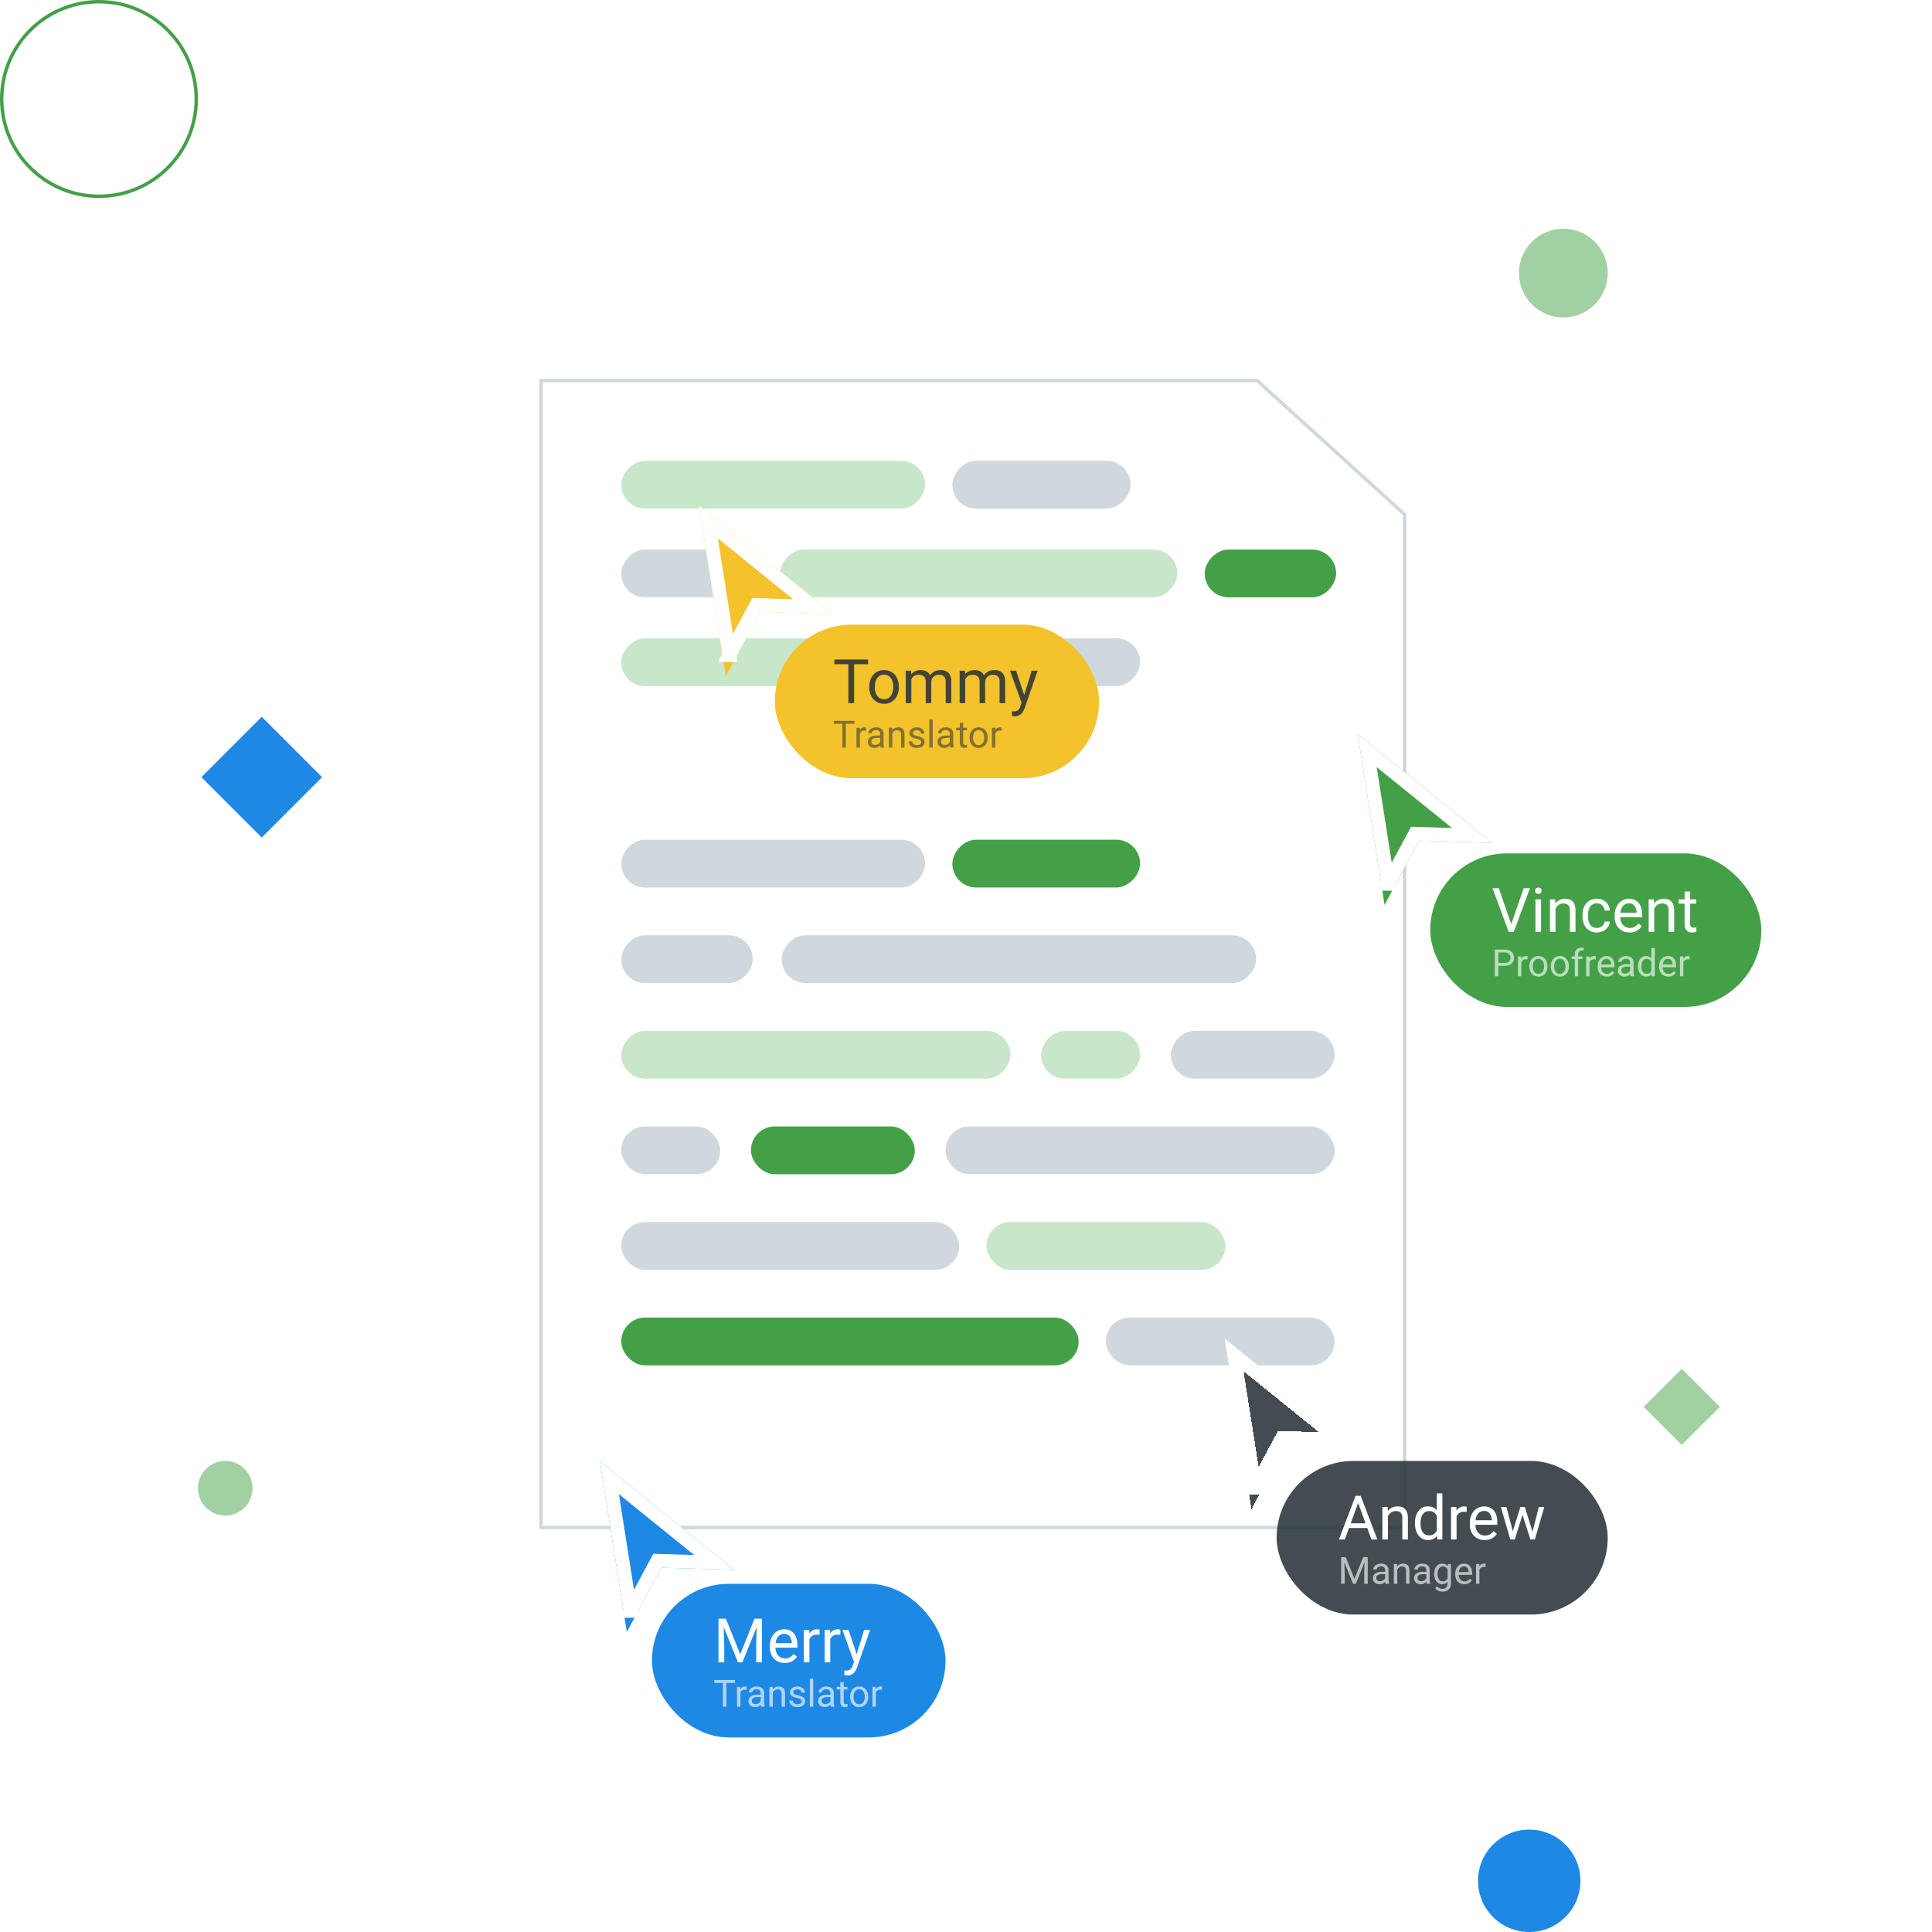 <svg xmlns="http://www.w3.org/2000/svg" width="566" height="566" fill="none"><path fill="#fff" stroke="#CFD8DC" d="M158.5 111.5H368.307l43.193 39.221V447.5h-253v-336Z"/><rect width="52.21" height="14" fill="#CFD8DC" rx="7" transform="matrix(-1 0 0 1 331.223 135)"/><rect width="89.013" height="14" fill="#C8E6C9" rx="7" transform="matrix(-1 0 0 1 271.013 135)"/><rect width="89.013" height="14" fill="#CFD8DC" rx="7" transform="matrix(-1 0 0 1 271.013 246)"/><rect width="55" height="14" fill="#43A047" rx="7" transform="matrix(-1 0 0 1 334 246)"/><rect width="139" height="14" fill="#CFD8DC" rx="7" transform="matrix(-1 0 0 1 368 274)"/><rect width="38.515" height="14" fill="#CFD8DC" rx="7" transform="matrix(-1 0 0 1 220.516 274)"/><rect width="99" height="14" x="182" y="358" fill="#CFD8DC" rx="7"/><rect width="70" height="14" x="289" y="358" fill="#C8E6C9" rx="7"/><rect width="116.402" height="14" fill="#C8E6C9" rx="7" transform="matrix(-1 0 0 1 344.917 161)"/><rect width="38.515" height="14" fill="#CFD8DC" rx="7" transform="matrix(-1 0 0 1 220.516 161)"/><rect width="38.515" height="14" fill="#43A047" rx="7" transform="matrix(-1 0 0 1 391.433 161)"/><rect width="114" height="14" fill="#C8E6C9" rx="7" transform="matrix(-1 0 0 1 296 187)"/><rect width="29" height="14" fill="#CFD8DC" rx="7" transform="matrix(-1 0 0 1 334 187)"/><rect width="134" height="14" x="182" y="386" fill="#43A047" rx="7"/><rect width="67" height="14" x="324" y="386" fill="#CFD8DC" rx="7"/><rect width="114" height="14" fill="#C8E6C9" rx="7" transform="matrix(-1 0 0 1 296 302)"/><rect width="29" height="14" fill="#C8E6C9" rx="7" transform="matrix(-1 0 0 1 334 302)"/><rect width="48" height="14" fill="#CFD8DC" rx="7" transform="matrix(-1 0 0 1 391 302)"/><rect width="114" height="14" x="277" y="330" fill="#CFD8DC" rx="7"/><rect width="29" height="14" x="182" y="330" fill="#CFD8DC" rx="7"/><rect width="48" height="14" x="220" y="330" fill="#43A047" rx="7"/><g filter="url(#a)"><path fill="#43A047" d="m399.75 210.093 39.375 31.827-21.375-.65-10.125 18.836-7.875-50.013Z"/><path stroke="#fff" stroke-width="4" d="m408.676 253.926-6.142-39.011 30.713 24.825-15.436-.469-1.237-.037-.586 1.089-7.312 13.603Z"/></g><rect width="97" height="45" x="419" y="250" fill="#43A047" rx="22.5"/><path fill="#fff" d="m442.616 271.058 3.771-10.855h1.837L443.486 273h-1.309l.439-1.942Zm-3.524-10.855 3.735 10.855.466 1.942h-1.31l-4.728-12.797h1.837Zm12.375 3.287V273h-1.635v-9.51h1.635Zm-1.758-2.522a.98.98 0 0 1 .237-.668c.164-.182.405-.273.721-.273.311 0 .548.091.712.273a.94.94 0 0 1 .255.668.917.917 0 0 1-.255.65c-.164.176-.401.264-.712.264-.316 0-.557-.088-.721-.264a.956.956 0 0 1-.237-.65Zm5.994 4.553V273h-1.626v-9.51h1.538l.088 2.031Zm-.387 2.364-.676-.027c.006-.65.102-1.251.29-1.801.187-.557.451-1.04.791-1.451a3.529 3.529 0 0 1 2.786-1.292c.469 0 .89.065 1.265.194.375.123.695.322.958.597.27.276.475.633.616 1.073.14.433.211.964.211 1.591V273h-1.635v-6.249c0-.498-.073-.897-.22-1.195a1.35 1.35 0 0 0-.641-.66c-.282-.14-.627-.21-1.038-.21-.404 0-.773.085-1.107.254-.328.17-.612.405-.853.704a3.534 3.534 0 0 0-.553 1.028 3.756 3.756 0 0 0-.194 1.213Zm12.516 3.955c.387 0 .744-.079 1.072-.237.328-.159.598-.375.809-.651.211-.281.331-.6.36-.958h1.547a2.899 2.899 0 0 1-.571 1.573c-.346.481-.8.871-1.362 1.169a3.957 3.957 0 0 1-1.855.44c-.715 0-1.339-.126-1.872-.378a3.713 3.713 0 0 1-1.318-1.037 4.644 4.644 0 0 1-.783-1.512 6.377 6.377 0 0 1-.255-1.819v-.369c0-.639.085-1.243.255-1.811a4.63 4.63 0 0 1 .783-1.521 3.713 3.713 0 0 1 1.318-1.037c.533-.252 1.157-.378 1.872-.378.744 0 1.395.153 1.951.457.557.299.993.709 1.31 1.231.322.516.498 1.102.527 1.758h-1.547a2.334 2.334 0 0 0-.334-1.064 2.085 2.085 0 0 0-.773-.756c-.322-.193-.7-.29-1.134-.29-.498 0-.917.1-1.257.299-.334.194-.6.457-.8.791a3.681 3.681 0 0 0-.421 1.099 5.974 5.974 0 0 0-.124 1.222v.369c0 .416.041.826.124 1.23.082.404.219.771.413 1.099.199.328.465.592.799.791.34.193.762.29 1.266.29Zm9.563 1.336a4.688 4.688 0 0 1-1.802-.334 4.1 4.1 0 0 1-1.38-.958 4.261 4.261 0 0 1-.879-1.459 5.356 5.356 0 0 1-.308-1.846v-.369c0-.773.115-1.462.343-2.065.229-.61.539-1.125.932-1.547a3.973 3.973 0 0 1 1.336-.958 3.832 3.832 0 0 1 1.547-.326c.679 0 1.265.118 1.757.352.498.234.906.563 1.222.984.316.416.551.909.703 1.477.153.562.229 1.178.229 1.846v.729h-7.102v-1.327h5.476v-.123a4.09 4.09 0 0 0-.264-1.231 2.213 2.213 0 0 0-.703-.984c-.322-.258-.762-.387-1.318-.387a2.205 2.205 0 0 0-1.82.923 3.47 3.47 0 0 0-.518 1.116c-.123.44-.185.947-.185 1.521v.369c0 .451.062.876.185 1.275.129.392.313.738.553 1.037.247.298.542.533.888.703.352.17.75.255 1.195.255.575 0 1.061-.118 1.459-.352a3.61 3.61 0 0 0 1.046-.94l.985.782c-.205.31-.466.606-.783.888a3.742 3.742 0 0 1-1.168.685c-.458.176-1 .264-1.626.264Zm7.224-7.655V273h-1.626v-9.51h1.538l.088 2.031Zm-.387 2.364-.676-.027c.006-.65.102-1.251.29-1.801.187-.557.451-1.04.791-1.451a3.529 3.529 0 0 1 2.786-1.292c.469 0 .89.065 1.265.194.375.123.695.322.958.597.27.276.475.633.616 1.073.14.433.211.964.211 1.591V273h-1.635v-6.249c0-.498-.073-.897-.22-1.195a1.35 1.35 0 0 0-.641-.66c-.282-.14-.627-.21-1.038-.21-.404 0-.773.085-1.107.254-.328.17-.612.405-.853.704a3.534 3.534 0 0 0-.553 1.028 3.756 3.756 0 0 0-.194 1.213Zm12.692-4.395v1.248h-5.142v-1.248h5.142Zm-3.402-2.311h1.626v9.466c0 .322.05.565.15.729a.711.711 0 0 0 .387.325c.158.053.328.079.509.079a2.6 2.6 0 0 0 .422-.035c.153-.029.267-.053.343-.07l.009 1.327a3.79 3.79 0 0 1-.51.114 3.872 3.872 0 0 1-.747.062c-.399 0-.765-.079-1.099-.238-.334-.158-.6-.421-.8-.791-.193-.375-.29-.878-.29-1.511v-9.457Z"/><path fill="#fff" d="M440.792 282.933h-2.089v-.843h2.089c.405 0 .732-.065.983-.194.251-.128.433-.307.548-.537.118-.229.177-.49.177-.784 0-.268-.059-.521-.177-.757a1.31 1.31 0 0 0-.548-.569c-.251-.147-.578-.221-.983-.221h-1.848V286h-1.036v-7.82h2.884c.591 0 1.09.102 1.499.306.408.204.717.487.929.848.211.359.317.769.317 1.23 0 .502-.106.93-.317 1.284a2.026 2.026 0 0 1-.929.811c-.409.183-.908.274-1.499.274Zm4.898-1.831V286h-.993v-5.812h.967l.026.914Zm1.816-.946-.006.924a1.36 1.36 0 0 0-.236-.032 2.547 2.547 0 0 0-.247-.011c-.229 0-.431.036-.607.108a1.254 1.254 0 0 0-.446.3 1.469 1.469 0 0 0-.29.462 2.25 2.25 0 0 0-.134.58l-.279.161c0-.35.034-.68.102-.988.071-.308.181-.58.327-.816.147-.24.333-.426.559-.559a1.569 1.569 0 0 1 1.063-.177c.094.014.158.03.194.048Zm.548 3.003v-.124c0-.419.061-.807.182-1.165.122-.362.298-.675.527-.94.229-.269.506-.477.832-.623a2.576 2.576 0 0 1 1.096-.226c.408 0 .775.075 1.101.226.329.146.609.354.838.623.233.265.41.578.532.94.121.358.182.746.182 1.165v.124c0 .419-.061.807-.182 1.165a2.785 2.785 0 0 1-.532.94 2.43 2.43 0 0 1-.833.623c-.322.147-.687.22-1.095.22-.409 0-.776-.073-1.101-.22a2.477 2.477 0 0 1-.838-.623 2.843 2.843 0 0 1-.527-.94 3.615 3.615 0 0 1-.182-1.165Zm.993-.124v.124c0 .29.034.564.102.821.068.255.17.48.307.677.139.197.313.353.521.468.207.111.449.166.725.166.272 0 .51-.055.714-.166.208-.115.38-.271.516-.468s.238-.422.306-.677c.071-.257.107-.531.107-.821v-.124c0-.286-.036-.557-.107-.811a2.08 2.08 0 0 0-.312-.682 1.484 1.484 0 0 0-.515-.473 1.453 1.453 0 0 0-.72-.172c-.272 0-.512.058-.72.172a1.539 1.539 0 0 0-.515.473 2.135 2.135 0 0 0-.307.682 3.128 3.128 0 0 0-.102.811Zm5.28.124v-.124c0-.419.061-.807.183-1.165.122-.362.297-.675.526-.94.229-.269.507-.477.833-.623a2.571 2.571 0 0 1 1.095-.226c.409 0 .776.075 1.101.226.33.146.609.354.838.623.233.265.41.578.532.94.122.358.183.746.183 1.165v.124c0 .419-.061.807-.183 1.165a2.785 2.785 0 0 1-.532.94 2.426 2.426 0 0 1-.832.623c-.322.147-.688.22-1.096.22a2.65 2.65 0 0 1-1.101-.22 2.487 2.487 0 0 1-.838-.623 2.841 2.841 0 0 1-.526-.94 3.588 3.588 0 0 1-.183-1.165Zm.994-.124v.124c0 .29.034.564.102.821.068.255.17.48.306.677.14.197.313.353.521.468.208.111.449.166.725.166.272 0 .51-.055.714-.166.208-.115.38-.271.516-.468s.238-.422.306-.677c.072-.257.108-.531.108-.821v-.124c0-.286-.036-.557-.108-.811a2.098 2.098 0 0 0-.311-.682 1.479 1.479 0 0 0-.516-.473 1.453 1.453 0 0 0-.72-.172c-.272 0-.512.058-.719.172a1.551 1.551 0 0 0-.516.473 2.155 2.155 0 0 0-.306.682 3.128 3.128 0 0 0-.102.811Zm7.025 2.965h-.993v-6.424c0-.419.075-.771.225-1.058.154-.29.374-.508.661-.655.286-.151.626-.226 1.02-.226.115 0 .229.007.344.022.118.014.233.035.344.064l-.054.811a1.613 1.613 0 0 0-.258-.037 3.252 3.252 0 0 0-.279-.011c-.211 0-.394.043-.548.129a.812.812 0 0 0-.344.365c-.078.161-.118.36-.118.596V286Zm1.236-5.812v.763h-3.148v-.763h3.148Zm2.1.914V286h-.994v-5.812h.967l.027.914Zm1.815-.946-.005.924a1.37 1.37 0 0 0-.237-.032 2.547 2.547 0 0 0-.247-.011c-.229 0-.431.036-.607.108a1.24 1.24 0 0 0-.445.3 1.434 1.434 0 0 0-.29.462 2.209 2.209 0 0 0-.135.58l-.279.161c0-.35.034-.68.102-.988.072-.308.181-.58.328-.816.146-.24.333-.426.558-.559a1.573 1.573 0 0 1 1.064-.177.72.72 0 0 1 .193.048Zm3.223 5.951c-.405 0-.772-.068-1.101-.204a2.49 2.49 0 0 1-.844-.585 2.629 2.629 0 0 1-.537-.892 3.272 3.272 0 0 1-.188-1.128v-.225c0-.473.07-.894.21-1.262a2.81 2.81 0 0 1 .569-.946c.24-.258.512-.453.817-.585.304-.133.619-.199.945-.199.415 0 .773.072 1.074.215.304.143.553.344.747.601.193.255.336.555.429.903.093.344.14.72.14 1.128v.446h-4.34v-.812h3.346v-.075a2.474 2.474 0 0 0-.161-.752 1.346 1.346 0 0 0-.43-.601c-.196-.158-.465-.237-.805-.237a1.36 1.36 0 0 0-1.112.564 2.115 2.115 0 0 0-.317.683 3.46 3.46 0 0 0-.113.929v.225c0 .276.038.536.113.779.079.24.192.451.338.634.151.183.332.326.543.43.215.103.458.155.73.155.351 0 .649-.071.892-.214.244-.144.457-.335.639-.575l.602.478a2.81 2.81 0 0 1-.478.542 2.28 2.28 0 0 1-.715.419 2.75 2.75 0 0 1-.993.161Zm6.848-1.101v-2.991c0-.23-.047-.428-.14-.597a.912.912 0 0 0-.408-.397 1.482 1.482 0 0 0-.677-.14c-.25 0-.471.043-.66.129a1.15 1.15 0 0 0-.441.339.74.74 0 0 0-.156.451h-.993c0-.208.053-.414.161-.618.107-.204.261-.388.462-.553.204-.168.447-.301.73-.398.287-.1.605-.15.956-.15.423 0 .795.072 1.118.215.325.143.58.36.762.65.186.286.28.646.28 1.079v2.707c0 .194.016.4.048.618.036.219.088.407.156.564V286h-1.037a1.84 1.84 0 0 1-.118-.457 3.626 3.626 0 0 1-.043-.537Zm.172-2.529.01.698h-1.004c-.283 0-.535.023-.757.07a1.753 1.753 0 0 0-.559.198.956.956 0 0 0-.344.339.902.902 0 0 0-.118.467c0 .183.041.349.124.5.082.15.206.27.37.359.169.086.375.129.618.129.304 0 .573-.064.806-.193.232-.129.417-.287.553-.473.14-.186.215-.367.226-.542l.424.478c-.025.15-.093.317-.204.499a2.405 2.405 0 0 1-1.101.94 2.128 2.128 0 0 1-.849.161c-.394 0-.739-.077-1.037-.231a1.775 1.775 0 0 1-.687-.617 1.638 1.638 0 0 1-.242-.876c0-.311.061-.585.183-.821.122-.24.297-.439.526-.597.229-.161.505-.283.827-.365a4.392 4.392 0 0 1 1.08-.123h1.155Zm6.048 2.395v-7.122h.999V286h-.913l-.086-1.128Zm-3.911-1.713v-.113c0-.444.054-.847.162-1.209.111-.365.266-.678.467-.94.204-.261.446-.461.725-.601.283-.143.598-.215.945-.215.366 0 .684.065.956.193.276.126.509.31.699.554.193.24.345.53.456.87.111.34.188.725.231 1.155v.494a5.013 5.013 0 0 1-.231 1.149 2.72 2.72 0 0 1-.456.87c-.19.24-.423.425-.699.553a2.303 2.303 0 0 1-.966.188c-.341 0-.652-.073-.935-.22a2.207 2.207 0 0 1-.725-.617 3.003 3.003 0 0 1-.467-.935 4.097 4.097 0 0 1-.162-1.176Zm.999-.113v.113c0 .29.029.562.086.816.061.254.154.478.28.671.125.194.284.346.478.457.193.107.424.161.693.161.329 0 .599-.07.811-.209.214-.14.386-.324.515-.554a3.21 3.21 0 0 0 .301-.746v-1.295a2.92 2.92 0 0 0-.188-.569 1.776 1.776 0 0 0-.311-.494 1.356 1.356 0 0 0-.468-.349 1.51 1.51 0 0 0-.65-.129 1.37 1.37 0 0 0-.703.172 1.362 1.362 0 0 0-.478.462 2.124 2.124 0 0 0-.28.676 3.736 3.736 0 0 0-.086.817Zm7.869 3.061c-.405 0-.772-.068-1.101-.204a2.475 2.475 0 0 1-.843-.585 2.598 2.598 0 0 1-.537-.892 3.248 3.248 0 0 1-.188-1.128v-.225c0-.473.07-.894.209-1.262.14-.373.33-.688.569-.946.24-.258.513-.453.817-.585.304-.133.619-.199.945-.199.416 0 .774.072 1.074.215.305.143.554.344.747.601.193.255.337.555.43.903.093.344.139.72.139 1.128v.446h-4.339v-.812h3.346v-.075a2.504 2.504 0 0 0-.161-.752 1.354 1.354 0 0 0-.43-.601c-.197-.158-.466-.237-.806-.237-.225 0-.433.049-.623.145-.19.094-.353.233-.489.419a2.114 2.114 0 0 0-.316.683 3.42 3.42 0 0 0-.113.929v.225c0 .276.037.536.113.779.078.24.191.451.338.634.15.183.331.326.542.43.215.103.459.155.731.155.351 0 .648-.071.891-.214a2.22 2.22 0 0 0 .64-.575l.601.478c-.125.19-.285.37-.478.542a2.264 2.264 0 0 1-.714.419c-.28.108-.611.161-.994.161Zm4.415-5.005V286h-.993v-5.812h.966l.027.914Zm1.816-.946-.006.924a1.36 1.36 0 0 0-.236-.032 2.562 2.562 0 0 0-.247-.011c-.229 0-.432.036-.607.108a1.245 1.245 0 0 0-.446.3 1.451 1.451 0 0 0-.29.462 2.209 2.209 0 0 0-.134.58l-.28.161c0-.35.034-.68.103-.988.071-.308.18-.58.327-.816.147-.24.333-.426.559-.559a1.569 1.569 0 0 1 1.063-.177.73.73 0 0 1 .194.048Z" opacity=".64"/><g filter="url(#b)"><path fill="#1E88E5" d="m177.75 423.093 39.375 31.827-21.375-.65-10.125 18.836-7.875-50.013Z"/><path stroke="#fff" stroke-width="4" d="m186.676 466.926-6.142-39.011 30.713 24.825-15.436-.469-1.237-.037-.586 1.089-7.312 13.603Z"/></g><rect width="86" height="45" x="191" y="464" fill="#1E88E5" rx="22.5"/><path fill="#fff" d="M211.021 474.203h1.644l4.192 10.433 4.184-10.433h1.652L217.49 487h-1.283l-5.186-12.797Zm-.536 0h1.451l.237 7.805V487h-1.688v-12.797Zm11.286 0h1.45V487h-1.688v-4.992l.238-7.805Zm8.129 12.973a4.686 4.686 0 0 1-1.801-.334 4.08 4.08 0 0 1-1.38-.958 4.261 4.261 0 0 1-.879-1.459 5.356 5.356 0 0 1-.308-1.846v-.369c0-.773.114-1.462.343-2.065.229-.61.539-1.125.932-1.547a3.973 3.973 0 0 1 1.336-.958 3.831 3.831 0 0 1 1.546-.326c.68 0 1.266.118 1.758.352.498.234.906.563 1.222.984.316.416.551.909.703 1.477a7.06 7.06 0 0 1 .229 1.846v.729h-7.102v-1.327h5.476v-.123a4.09 4.09 0 0 0-.264-1.231 2.22 2.22 0 0 0-.703-.984c-.322-.258-.762-.387-1.319-.387a2.2 2.2 0 0 0-1.019.238 2.172 2.172 0 0 0-.8.685 3.45 3.45 0 0 0-.518 1.116c-.123.44-.185.947-.185 1.521v.369c0 .451.062.876.185 1.275.128.392.313.738.553 1.037.246.298.542.533.888.703.352.17.75.255 1.195.255.574 0 1.061-.118 1.459-.352a3.61 3.61 0 0 0 1.046-.94l.985.782c-.206.31-.466.606-.783.888a3.735 3.735 0 0 1-1.169.685c-.457.176-.999.264-1.626.264Zm7.225-8.192V487h-1.626v-9.51h1.582l.044 1.494Zm2.971-1.546-.009 1.511a2.406 2.406 0 0 0-.387-.053 4.358 4.358 0 0 0-.404-.017c-.375 0-.706.059-.993.176a2.055 2.055 0 0 0-.73.492 2.368 2.368 0 0 0-.474.756 3.594 3.594 0 0 0-.22.949l-.457.264c0-.575.056-1.114.167-1.618.117-.503.296-.949.536-1.336a2.63 2.63 0 0 1 .914-.914c.375-.222.82-.334 1.336-.334.117 0 .252.015.404.044.153.024.258.05.317.08Zm3.129 1.546V487h-1.626v-9.51h1.582l.044 1.494Zm2.97-1.546-.008 1.511a2.406 2.406 0 0 0-.387-.053 4.358 4.358 0 0 0-.404-.017 2.62 2.62 0 0 0-.994.176c-.287.117-.53.281-.729.492a2.37 2.37 0 0 0-.475.756 3.634 3.634 0 0 0-.219.949l-.458.264c0-.575.056-1.114.167-1.618.118-.503.296-.949.537-1.336a2.63 2.63 0 0 1 .914-.914c.375-.222.82-.334 1.336-.334.117 0 .252.015.404.044.152.024.258.05.316.08Zm4.333 8.578 2.646-8.526h1.74l-3.814 10.978a6.045 6.045 0 0 1-.352.756 3.626 3.626 0 0 1-.545.782 2.613 2.613 0 0 1-.808.598c-.311.158-.683.237-1.117.237-.129 0-.293-.018-.492-.053a4.53 4.53 0 0 1-.422-.088l-.009-1.318c.047.006.121.012.22.017.106.012.179.018.22.018.369 0 .683-.05.94-.149.258-.094.475-.255.651-.484.181-.222.337-.53.466-.923l.676-1.845Zm-1.942-8.526 2.47 7.383.422 1.714-1.169.598-3.498-9.695h1.775Z"/><path fill="#fff" d="M212.797 492.18V500h-1.02v-7.82h1.02Zm2.514 0v.848h-6.042v-.848h6.042Zm1.595 2.922V500h-.993v-5.812h.966l.027.914Zm1.816-.946-.006.924a1.36 1.36 0 0 0-.236-.032 2.562 2.562 0 0 0-.247-.011c-.229 0-.432.036-.607.108a1.254 1.254 0 0 0-.446.3 1.451 1.451 0 0 0-.29.462 2.209 2.209 0 0 0-.134.58l-.279.161c0-.35.034-.68.102-.988.071-.308.18-.58.327-.816.147-.24.333-.426.559-.559a1.569 1.569 0 0 1 1.063-.177.73.73 0 0 1 .194.048Zm4.13 4.85v-2.991c0-.23-.046-.428-.14-.597a.912.912 0 0 0-.408-.397 1.479 1.479 0 0 0-.677-.14c-.25 0-.47.043-.66.129a1.157 1.157 0 0 0-.441.339.744.744 0 0 0-.155.451h-.994c0-.208.054-.414.161-.618.108-.204.261-.388.462-.553.204-.168.448-.301.73-.398.287-.1.606-.15.957-.15.422 0 .794.072 1.117.215.326.143.58.36.762.65.187.286.28.646.28 1.079v2.707c0 .194.016.4.048.618.036.219.088.407.156.564V500h-1.037a1.886 1.886 0 0 1-.118-.457 3.626 3.626 0 0 1-.043-.537Zm.172-2.529.011.698h-1.005c-.283 0-.535.023-.757.07a1.753 1.753 0 0 0-.559.198.893.893 0 0 0-.462.806c0 .183.042.349.124.5.082.15.206.27.371.359.168.086.374.129.617.129.305 0 .573-.064.806-.193.233-.129.417-.287.553-.473.14-.186.215-.367.226-.542l.424.478c-.025.15-.093.317-.204.499a2.405 2.405 0 0 1-1.101.94 2.128 2.128 0 0 1-.849.161c-.394 0-.739-.077-1.036-.231a1.77 1.77 0 0 1-.688-.617 1.638 1.638 0 0 1-.242-.876c0-.311.061-.585.183-.821.122-.24.297-.439.526-.597.23-.161.505-.283.828-.365a4.378 4.378 0 0 1 1.079-.123h1.155Zm3.378-1.048V500h-.993v-5.812h.94l.053 1.241Zm-.236 1.445-.414-.016a3.49 3.49 0 0 1 .178-1.101c.114-.34.275-.636.483-.886a2.155 2.155 0 0 1 1.703-.79c.286 0 .544.039.773.118.229.075.424.197.586.365.164.169.29.387.376.656.086.265.128.589.128.972V500h-.999v-3.819c0-.304-.044-.548-.134-.73a.818.818 0 0 0-.392-.403 1.407 1.407 0 0 0-.634-.129c-.247 0-.472.052-.676.156a1.613 1.613 0 0 0-.521.429 2.16 2.16 0 0 0-.339.629c-.079.233-.118.48-.118.741Zm8.707 1.584a.842.842 0 0 0-.097-.397c-.061-.125-.188-.238-.381-.338-.19-.104-.477-.194-.86-.269a6.644 6.644 0 0 1-.875-.242 2.64 2.64 0 0 1-.661-.338 1.42 1.42 0 0 1-.414-.467 1.313 1.313 0 0 1-.145-.629c0-.229.051-.445.151-.65.104-.204.249-.385.435-.542.19-.158.417-.281.682-.371a2.77 2.77 0 0 1 .886-.134c.466 0 .863.082 1.193.247.329.165.581.385.757.661.175.272.263.574.263.907h-.994a.85.85 0 0 0-.145-.467 1.062 1.062 0 0 0-.413-.381 1.338 1.338 0 0 0-.661-.151c-.275 0-.499.043-.671.129a.87.87 0 0 0-.371.317.8.8 0 0 0-.059.699c.04.082.108.159.204.23.097.068.233.133.408.194.176.061.4.122.672.182.476.108.868.237 1.176.387.308.151.537.335.688.553.15.219.225.484.225.795 0 .255-.054.487-.161.699a1.554 1.554 0 0 1-.456.547 2.267 2.267 0 0 1-.709.355 3.189 3.189 0 0 1-.919.123c-.512 0-.945-.091-1.3-.274-.354-.182-.623-.418-.805-.708a1.698 1.698 0 0 1-.274-.919h.999c.014.272.093.489.236.65.143.158.319.27.526.338.208.065.414.097.618.097.272 0 .5-.036.682-.107a.954.954 0 0 0 .425-.296.687.687 0 0 0 .145-.43Zm3.378-6.708V500h-.999v-8.25h.999Zm5.022 7.256v-2.991c0-.23-.047-.428-.14-.597a.912.912 0 0 0-.408-.397 1.482 1.482 0 0 0-.677-.14c-.25 0-.471.043-.66.129a1.15 1.15 0 0 0-.441.339.738.738 0 0 0-.155.451h-.994c0-.208.054-.414.161-.618.107-.204.261-.388.462-.553.204-.168.447-.301.73-.398.287-.1.606-.15.956-.15.423 0 .795.072 1.118.215.325.143.58.36.762.65.187.286.28.646.28 1.079v2.707c0 .194.016.4.048.618.036.219.088.407.156.564V500h-1.037a1.886 1.886 0 0 1-.118-.457 3.626 3.626 0 0 1-.043-.537Zm.172-2.529.011.698h-1.005c-.283 0-.535.023-.757.07a1.753 1.753 0 0 0-.559.198.893.893 0 0 0-.462.806c0 .183.042.349.124.5.082.15.206.27.37.359.169.086.375.129.618.129.305 0 .573-.064.806-.193.233-.129.417-.287.553-.473.14-.186.215-.367.226-.542l.424.478c-.025.15-.093.317-.204.499a2.405 2.405 0 0 1-1.101.94 2.128 2.128 0 0 1-.849.161c-.394 0-.739-.077-1.036-.231a1.77 1.77 0 0 1-.688-.617 1.638 1.638 0 0 1-.242-.876c0-.311.061-.585.183-.821.122-.24.297-.439.526-.597.229-.161.505-.283.827-.365a4.392 4.392 0 0 1 1.08-.123h1.155Zm4.818-2.289v.763h-3.142v-.763h3.142Zm-2.079-1.412h.994v5.785c0 .196.03.345.091.445.061.101.14.167.236.199a.99.99 0 0 0 .312.048c.082 0 .168-.007.258-.021.093-.018.163-.032.209-.043l.006.811a2.428 2.428 0 0 1-.312.07 2.375 2.375 0 0 1-.457.037c-.243 0-.467-.048-.671-.145a1.076 1.076 0 0 1-.489-.483c-.118-.229-.177-.537-.177-.924v-5.779Zm2.874 4.383v-.124c0-.419.06-.807.182-1.165.122-.362.297-.675.527-.94.229-.269.506-.477.832-.623a2.576 2.576 0 0 1 1.096-.226c.408 0 .775.075 1.101.226.329.146.609.354.838.623.233.265.41.578.532.94.121.358.182.746.182 1.165v.124c0 .419-.061.807-.182 1.165a2.785 2.785 0 0 1-.532.94 2.43 2.43 0 0 1-.833.623c-.322.147-.687.22-1.095.22-.409 0-.776-.073-1.102-.22a2.483 2.483 0 0 1-.837-.623 2.826 2.826 0 0 1-.527-.94 3.588 3.588 0 0 1-.182-1.165Zm.993-.124v.124c0 .29.034.564.102.821.068.255.17.48.306.677.14.197.314.353.521.468.208.111.45.166.726.166.272 0 .51-.055.714-.166.208-.115.379-.271.516-.468.136-.197.238-.422.306-.677.071-.257.107-.531.107-.821v-.124c0-.286-.036-.557-.107-.811a2.08 2.08 0 0 0-.312-.682 1.484 1.484 0 0 0-.515-.473 1.455 1.455 0 0 0-.72-.172c-.272 0-.512.058-.72.172a1.551 1.551 0 0 0-.516.473 2.155 2.155 0 0 0-.306.682 3.128 3.128 0 0 0-.102.811Zm6.537-1.933V500h-.994v-5.812h.967l.027.914Zm1.815-.946-.005.924a1.36 1.36 0 0 0-.236-.032 2.562 2.562 0 0 0-.247-.011c-.23 0-.432.036-.607.108a1.245 1.245 0 0 0-.446.3 1.434 1.434 0 0 0-.29.462 2.209 2.209 0 0 0-.134.58l-.28.161c0-.35.034-.68.102-.988.072-.308.181-.58.328-.816.147-.24.333-.426.558-.559a1.575 1.575 0 0 1 1.064-.177c.093.014.158.03.193.048Z" opacity=".64"/><g filter="url(#c)" shape-rendering="crispEdges"><path fill="#263238" fill-opacity=".87" d="m360.75 387.093 39.375 31.827-21.375-.65-10.125 18.836-7.875-50.013Z"/><path stroke="#fff" stroke-width="4" d="m369.676 430.926-6.142-39.011 30.713 24.825-15.436-.469-1.237-.037-.586 1.089-7.312 13.603Z"/></g><rect width="97" height="45" x="374" y="428" fill="#263238" fill-opacity=".87" rx="22.5"/><path fill="#fff" d="M398.223 439.337 393.986 451h-1.731l4.878-12.797h1.116l-.026 1.134Zm3.55 11.663-4.245-11.663-.026-1.134h1.116L403.514 451h-1.741Zm-.219-4.737v1.388h-7.19v-1.388h7.19Zm5.053-2.742V451h-1.626v-9.51h1.539l.087 2.031Zm-.386 2.364-.677-.027c.006-.65.102-1.251.29-1.801.187-.557.451-1.04.791-1.451a3.529 3.529 0 0 1 2.786-1.292c.469 0 .891.065 1.266.194.375.123.694.322.958.597.269.276.474.633.615 1.073.141.433.211.964.211 1.591V451h-1.635v-6.249c0-.498-.073-.897-.22-1.195a1.35 1.35 0 0 0-.641-.66c-.281-.14-.627-.21-1.037-.21-.405 0-.774.085-1.108.254-.328.17-.612.405-.852.704a3.513 3.513 0 0 0-.554 1.028 3.755 3.755 0 0 0-.193 1.213Zm14.704 3.269V437.5h1.635V451h-1.495l-.14-1.846Zm-6.399-2.803v-.185c0-.727.088-1.386.264-1.978.182-.597.437-1.11.765-1.538a3.47 3.47 0 0 1 1.186-.984 3.382 3.382 0 0 1 1.547-.352c.598 0 1.119.106 1.565.317.451.205.832.507 1.142.905.317.393.566.867.747 1.424.182.557.308 1.186.378 1.89v.808a8.239 8.239 0 0 1-.378 1.881 4.414 4.414 0 0 1-.747 1.424c-.31.392-.691.694-1.142.905-.452.205-.979.308-1.582.308-.557 0-1.067-.12-1.53-.361a3.61 3.61 0 0 1-1.186-1.01 4.945 4.945 0 0 1-.765-1.53 6.718 6.718 0 0 1-.264-1.924Zm1.635-.185v.185c0 .474.047.92.141 1.336.099.416.252.782.457 1.098.205.317.466.566.782.747.316.176.694.264 1.134.264.539 0 .981-.114 1.327-.343.352-.228.633-.53.844-.905.211-.375.375-.782.492-1.222v-2.118a4.672 4.672 0 0 0-.308-.932 2.891 2.891 0 0 0-.509-.808 2.22 2.22 0 0 0-.765-.572c-.299-.14-.653-.21-1.064-.21-.445 0-.829.093-1.151.281a2.233 2.233 0 0 0-.782.756 3.475 3.475 0 0 0-.457 1.107 6.05 6.05 0 0 0-.141 1.336Zm10.556-3.182V451h-1.626v-9.51h1.582l.044 1.494Zm2.971-1.546-.009 1.511a2.406 2.406 0 0 0-.387-.053 4.358 4.358 0 0 0-.404-.017c-.375 0-.706.059-.993.176a2.046 2.046 0 0 0-.73.492 2.388 2.388 0 0 0-.475.756 3.634 3.634 0 0 0-.219.949l-.457.264c0-.575.055-1.114.167-1.618.117-.503.296-.949.536-1.336a2.63 2.63 0 0 1 .914-.914c.375-.222.82-.334 1.336-.334.117 0 .252.015.404.044.152.024.258.05.317.08Zm5.273 9.738a4.692 4.692 0 0 1-1.802-.334 4.1 4.1 0 0 1-1.38-.958 4.261 4.261 0 0 1-.879-1.459 5.356 5.356 0 0 1-.307-1.846v-.369c0-.773.114-1.462.343-2.065.228-.61.539-1.125.931-1.547a3.983 3.983 0 0 1 1.336-.958 3.836 3.836 0 0 1 1.547-.326c.68 0 1.266.118 1.758.352.498.234.905.563 1.221.984.317.416.551.909.704 1.477a7.06 7.06 0 0 1 .228 1.846v.729h-7.101v-1.327h5.475v-.123a4.03 4.03 0 0 0-.264-1.231 2.205 2.205 0 0 0-.703-.984c-.322-.258-.761-.387-1.318-.387a2.207 2.207 0 0 0-1.819.923 3.45 3.45 0 0 0-.519 1.116c-.123.44-.184.947-.184 1.521v.369c0 .451.061.876.184 1.275.129.392.314.738.554 1.037.246.298.542.533.888.703.351.17.75.255 1.195.255.574 0 1.06-.118 1.459-.352a3.622 3.622 0 0 0 1.046-.94l.984.782c-.205.31-.466.606-.782.888a3.747 3.747 0 0 1-1.169.685c-.457.176-.999.264-1.626.264Zm8.007-1.864 2.443-7.822h1.072l-.211 1.556-2.487 7.954h-1.046l.229-1.688Zm-1.644-7.822 2.083 7.91.15 1.6h-1.099l-2.76-9.51h1.626Zm7.497 7.849 1.987-7.849h1.617l-2.76 9.51h-1.09l.246-1.661Zm-2.1-7.849 2.39 7.691.273 1.819h-1.037l-2.558-7.972-.211-1.538h1.143Z"/><path fill="#fff" d="M393.235 456.18h1.005l2.562 6.375 2.556-6.375h1.01l-3.18 7.82h-.784l-3.169-7.82Zm-.327 0h.886l.145 4.769V464h-1.031v-7.82Zm6.896 0h.886V464h-1.031v-3.051l.145-4.769Zm5.984 6.826v-2.991c0-.23-.047-.428-.14-.597a.922.922 0 0 0-.408-.397 1.482 1.482 0 0 0-.677-.14c-.251 0-.471.043-.661.129a1.146 1.146 0 0 0-.44.339.74.74 0 0 0-.156.451h-.994c0-.208.054-.414.162-.618.107-.204.261-.388.462-.553.204-.168.447-.301.73-.398.286-.1.605-.15.956-.15.423 0 .795.072 1.117.215.326.143.58.36.763.65.186.286.279.646.279 1.079v2.707c0 .194.016.4.049.618.035.219.087.407.155.564V464h-1.036a1.84 1.84 0 0 1-.118-.457 3.626 3.626 0 0 1-.043-.537Zm.171-2.529.011.698h-1.004a3.69 3.69 0 0 0-.758.07 1.738 1.738 0 0 0-.558.198.893.893 0 0 0-.462.806c0 .183.041.349.124.5a.89.89 0 0 0 .37.359c.168.086.374.129.618.129.304 0 .573-.064.805-.193.233-.129.418-.287.554-.473.139-.186.215-.367.225-.542l.425.478c-.025.15-.094.317-.205.499a2.4 2.4 0 0 1-1.101.94 2.12 2.12 0 0 1-.848.161c-.394 0-.74-.077-1.037-.231a1.767 1.767 0 0 1-.687-.617 1.638 1.638 0 0 1-.242-.876c0-.311.061-.585.183-.821.121-.24.297-.439.526-.597.229-.161.505-.283.827-.365a4.38 4.38 0 0 1 1.08-.123h1.154Zm3.379-1.048V464h-.994v-5.812h.94l.054 1.241Zm-.236 1.445-.414-.016c.004-.398.063-.765.177-1.101.115-.34.276-.636.484-.886.207-.251.454-.444.741-.58.29-.14.61-.21.961-.21.287 0 .545.039.774.118a1.4 1.4 0 0 1 .585.365c.165.169.29.387.376.656.086.265.129.589.129.972V464h-.999v-3.819c0-.304-.045-.548-.134-.73a.823.823 0 0 0-.392-.403 1.407 1.407 0 0 0-.634-.129 1.47 1.47 0 0 0-.677.156c-.2.104-.374.247-.521.429a2.157 2.157 0 0 0-.338.629c-.079.233-.118.48-.118.741Zm8.749 2.132v-2.991c0-.23-.046-.428-.14-.597a.912.912 0 0 0-.408-.397 1.479 1.479 0 0 0-.677-.14c-.25 0-.47.043-.66.129a1.157 1.157 0 0 0-.441.339.744.744 0 0 0-.155.451h-.994c0-.208.054-.414.161-.618.108-.204.262-.388.462-.553.204-.168.448-.301.73-.398.287-.1.606-.15.957-.15.422 0 .794.072 1.117.215.326.143.58.36.762.65.187.286.28.646.28 1.079v2.707c0 .194.016.4.048.618.036.219.088.407.156.564V464h-1.037a1.886 1.886 0 0 1-.118-.457 3.626 3.626 0 0 1-.043-.537Zm.172-2.529.011.698h-1.005c-.283 0-.535.023-.757.07a1.753 1.753 0 0 0-.559.198.893.893 0 0 0-.462.806c0 .183.042.349.124.5.082.15.206.27.371.359.168.086.374.129.617.129.305 0 .573-.064.806-.193.233-.129.417-.287.553-.473.14-.186.215-.367.226-.542l.424.478c-.025.15-.093.317-.204.499a2.405 2.405 0 0 1-1.101.94 2.128 2.128 0 0 1-.849.161c-.394 0-.739-.077-1.036-.231a1.77 1.77 0 0 1-.688-.617 1.638 1.638 0 0 1-.242-.876c0-.311.061-.585.183-.821.122-.24.297-.439.526-.597.23-.161.505-.283.828-.365a4.378 4.378 0 0 1 1.079-.123h1.155Zm6.15-2.289h.902v5.688c0 .513-.104.949-.311 1.311a2.03 2.03 0 0 1-.87.822c-.369.19-.795.284-1.279.284-.2 0-.437-.032-.709-.096a2.89 2.89 0 0 1-.795-.317 2.008 2.008 0 0 1-.65-.596l.521-.591c.244.293.498.498.763.612.269.115.534.172.795.172.315 0 .587-.059.816-.177a1.23 1.23 0 0 0 .532-.527c.129-.229.194-.512.194-.848v-4.458l.091-1.279Zm-4.002 2.971v-.113c0-.444.052-.847.156-1.209a2.93 2.93 0 0 1 .457-.94 2.05 2.05 0 0 1 1.681-.816c.365 0 .684.065.956.193.276.126.508.31.698.554.193.24.346.53.457.87.111.34.188.725.231 1.155v.494c-.04.426-.117.809-.231 1.149-.111.34-.264.63-.457.87-.19.24-.422.425-.698.553a2.308 2.308 0 0 1-.967.188c-.347 0-.662-.073-.945-.22a2.151 2.151 0 0 1-.72-.617 2.952 2.952 0 0 1-.462-.935 4.244 4.244 0 0 1-.156-1.176Zm.994-.113v.113c0 .29.029.562.086.816.061.254.152.478.274.671.125.194.285.346.478.457.193.107.424.161.693.161.329 0 .601-.07.816-.209a1.51 1.51 0 0 0 .51-.554c.129-.229.23-.478.301-.746v-1.295a2.657 2.657 0 0 0-.182-.569 1.756 1.756 0 0 0-.312-.494 1.343 1.343 0 0 0-.467-.349 1.55 1.55 0 0 0-.655-.129 1.37 1.37 0 0 0-.704.172 1.37 1.37 0 0 0-.478.462 2.213 2.213 0 0 0-.274.676 3.736 3.736 0 0 0-.086.817Zm7.831 3.061c-.405 0-.772-.068-1.101-.204a2.475 2.475 0 0 1-.843-.585 2.598 2.598 0 0 1-.537-.892 3.248 3.248 0 0 1-.188-1.128v-.225c0-.473.069-.894.209-1.262.14-.373.33-.688.569-.946.24-.258.513-.453.817-.585.304-.133.619-.199.945-.199.416 0 .774.072 1.074.215.305.143.554.344.747.601.193.255.337.555.43.903.093.344.139.72.139 1.128v.446h-4.34v-.812h3.347v-.075a2.504 2.504 0 0 0-.161-.752 1.354 1.354 0 0 0-.43-.601c-.197-.158-.466-.237-.806-.237-.225 0-.433.049-.623.145-.19.094-.353.233-.489.419a2.136 2.136 0 0 0-.317.683 3.462 3.462 0 0 0-.112.929v.225c0 .276.037.536.112.779a2 2 0 0 0 .339.634c.15.183.331.326.542.43.215.103.459.155.731.155.351 0 .648-.071.891-.214a2.22 2.22 0 0 0 .64-.575l.601.478c-.125.19-.285.37-.478.542a2.264 2.264 0 0 1-.714.419c-.28.108-.611.161-.994.161Zm4.415-5.005V464h-.994v-5.812h.967l.027.914Zm1.816-.946-.006.924a1.36 1.36 0 0 0-.236-.032 2.562 2.562 0 0 0-.247-.011c-.229 0-.432.036-.607.108a1.245 1.245 0 0 0-.446.3 1.451 1.451 0 0 0-.29.462 2.209 2.209 0 0 0-.134.58l-.28.161c0-.35.034-.68.102-.988.072-.308.181-.58.328-.816.147-.24.333-.426.559-.559a1.569 1.569 0 0 1 1.063-.177.73.73 0 0 1 .194.048Z" opacity=".64"/><g filter="url(#d)"><path fill="#F4C22A" d="m206.75 143.093 39.375 31.827-21.375-.65-10.125 18.836-7.875-50.013Z"/><path stroke="#fff" stroke-width="4" d="m215.676 186.926-6.142-39.011 30.713 24.825-15.436-.469-1.237-.037-.586 1.089-7.312 13.603Z"/></g><rect width="95" height="45" x="227" y="183" fill="#F4C22A" rx="22.5"/><path fill="#263238" fill-opacity=".87" d="M250.214 193.203V206h-1.67v-12.797h1.67Zm4.113 0v1.389h-9.888v-1.389h9.888Zm.343 8.148v-.203c0-.685.1-1.321.299-1.907a4.529 4.529 0 0 1 .861-1.538 3.845 3.845 0 0 1 1.362-1.019 4.234 4.234 0 0 1 1.793-.37c.668 0 1.269.124 1.802.37.539.24.996.58 1.371 1.019.381.434.671.946.87 1.538.2.586.299 1.222.299 1.907v.203a5.87 5.87 0 0 1-.299 1.907 4.561 4.561 0 0 1-.87 1.538 3.992 3.992 0 0 1-1.362 1.019c-.527.241-1.125.361-1.793.361-.668 0-1.269-.12-1.802-.361a4.085 4.085 0 0 1-1.371-1.019 4.646 4.646 0 0 1-.861-1.538 5.896 5.896 0 0 1-.299-1.907Zm1.626-.203v.203c0 .474.056.922.167 1.344.111.416.278.785.501 1.108.228.322.513.577.852.764.34.182.736.273 1.187.273.445 0 .835-.091 1.169-.273.34-.187.621-.442.844-.764.222-.323.389-.692.501-1.108a5.01 5.01 0 0 0 .175-1.344v-.203c0-.468-.058-.911-.175-1.327a3.438 3.438 0 0 0-.51-1.116 2.42 2.42 0 0 0-.844-.773c-.334-.188-.726-.282-1.178-.282-.445 0-.838.094-1.177.282a2.52 2.52 0 0 0-.844.773 3.51 3.51 0 0 0-.501 1.116 5.132 5.132 0 0 0-.167 1.327Zm10.687-2.768V206h-1.634v-9.51h1.547l.087 1.89Zm-.334 2.505-.755-.027c.005-.65.09-1.251.254-1.801.164-.557.408-1.04.73-1.451.322-.41.724-.726 1.204-.949.48-.228 1.037-.343 1.67-.343.445 0 .855.065 1.23.194.375.123.701.319.976.589.275.269.489.615.642 1.037.152.422.228.931.228 1.529V206h-1.626v-6.258c0-.498-.085-.896-.255-1.195a1.456 1.456 0 0 0-.703-.651 2.547 2.547 0 0 0-1.072-.21c-.481 0-.882.085-1.204.254-.322.17-.58.405-.774.704a3.166 3.166 0 0 0-.422 1.028 5.753 5.753 0 0 0-.123 1.213Zm6.162-.897-1.09.334a4.799 4.799 0 0 1 .255-1.503c.17-.48.413-.908.729-1.283a3.454 3.454 0 0 1 1.187-.888c.468-.222 1.004-.334 1.608-.334.51 0 .961.068 1.354.203.398.134.732.342 1.001.624.276.275.484.63.624 1.063.141.434.211.949.211 1.547V206h-1.634v-6.267c0-.533-.085-.946-.255-1.239a1.329 1.329 0 0 0-.703-.624c-.299-.123-.657-.184-1.073-.184-.357 0-.673.061-.949.184a1.957 1.957 0 0 0-.694.51 2.227 2.227 0 0 0-.431.729c-.094.276-.14.569-.14.879Zm9.958-1.608V206h-1.635v-9.51h1.547l.088 1.89Zm-.334 2.505-.756-.027c.006-.65.091-1.251.255-1.801.164-.557.407-1.04.729-1.451.322-.41.724-.726 1.204-.949.481-.228 1.037-.343 1.67-.343.445 0 .856.065 1.231.194.375.123.7.319.975.589.276.269.489.615.642 1.037.152.422.228.931.228 1.529V206h-1.626v-6.258c0-.498-.085-.896-.255-1.195a1.456 1.456 0 0 0-.703-.651 2.544 2.544 0 0 0-1.072-.21c-.48 0-.882.085-1.204.254-.322.17-.58.405-.774.704a3.164 3.164 0 0 0-.421 1.028 5.753 5.753 0 0 0-.123 1.213Zm6.161-.897-1.09.334a4.799 4.799 0 0 1 .255-1.503c.17-.48.413-.908.729-1.283a3.454 3.454 0 0 1 1.187-.888c.469-.222 1.005-.334 1.608-.334.51 0 .961.068 1.354.203.398.134.732.342 1.002.624.275.275.483.63.624 1.063.14.434.211.949.211 1.547V206h-1.635v-6.267c0-.533-.085-.946-.255-1.239a1.325 1.325 0 0 0-.703-.624c-.299-.123-.656-.184-1.072-.184a2.31 2.31 0 0 0-.95.184 1.957 1.957 0 0 0-.694.51 2.227 2.227 0 0 0-.431.729c-.093.276-.14.569-.14.879Zm11.012 5.028 2.646-8.526h1.74l-3.814 10.978a6.045 6.045 0 0 1-.352.756c-.14.275-.322.536-.545.782a2.602 2.602 0 0 1-.808.598c-.311.158-.683.237-1.117.237-.129 0-.293-.018-.492-.053a4.53 4.53 0 0 1-.422-.088l-.008-1.318c.046.006.12.012.219.017.106.012.179.018.22.018.369 0 .683-.05.94-.149.258-.094.475-.255.651-.484.181-.222.337-.53.466-.923l.676-1.845Zm-1.942-8.526 2.47 7.383.422 1.714-1.169.598-3.498-9.695h1.775Z"/><path fill="#263238" fill-opacity=".87" d="M247.797 211.18V219h-1.02v-7.82h1.02Zm2.514 0v.848h-6.042v-.848h6.042Zm1.595 2.922V219h-.993v-5.812h.966l.027.914Zm1.816-.946-.006.924a1.36 1.36 0 0 0-.236-.032 2.562 2.562 0 0 0-.247-.011c-.229 0-.432.036-.607.108a1.254 1.254 0 0 0-.446.3 1.451 1.451 0 0 0-.29.462 2.209 2.209 0 0 0-.134.58l-.279.161c0-.35.034-.68.102-.988.071-.308.18-.58.327-.816.147-.24.333-.426.559-.559a1.569 1.569 0 0 1 1.063-.177.73.73 0 0 1 .194.048Zm4.13 4.85v-2.991c0-.23-.046-.428-.14-.597a.912.912 0 0 0-.408-.397 1.479 1.479 0 0 0-.677-.14c-.25 0-.47.043-.66.129a1.157 1.157 0 0 0-.441.339.744.744 0 0 0-.155.451h-.994c0-.208.054-.414.161-.618.108-.204.261-.388.462-.553.204-.168.448-.301.73-.398.287-.1.606-.15.957-.15.422 0 .794.072 1.117.215.326.143.58.36.762.65.187.286.28.646.28 1.079v2.707c0 .194.016.4.048.618.036.219.088.407.156.564V219h-1.037a1.886 1.886 0 0 1-.118-.457 3.626 3.626 0 0 1-.043-.537Zm.172-2.529.011.698h-1.005c-.283 0-.535.023-.757.07a1.753 1.753 0 0 0-.559.198.893.893 0 0 0-.462.806c0 .183.042.349.124.5.082.15.206.27.371.359.168.086.374.129.617.129.305 0 .573-.064.806-.193.233-.129.417-.287.553-.473.14-.186.215-.367.226-.542l.424.478c-.025.15-.093.317-.204.499a2.405 2.405 0 0 1-1.101.94 2.128 2.128 0 0 1-.849.161c-.394 0-.739-.077-1.036-.231a1.77 1.77 0 0 1-.688-.617 1.638 1.638 0 0 1-.242-.876c0-.311.061-.585.183-.821.122-.24.297-.439.526-.597.23-.161.505-.283.828-.365a4.378 4.378 0 0 1 1.079-.123h1.155Zm3.378-1.048V219h-.993v-5.812h.94l.053 1.241Zm-.236 1.445-.414-.016a3.49 3.49 0 0 1 .178-1.101c.114-.34.275-.636.483-.886a2.155 2.155 0 0 1 1.703-.79c.286 0 .544.039.773.118.229.075.424.197.586.365.164.169.29.387.376.656.086.265.128.589.128.972V219h-.999v-3.819c0-.304-.044-.548-.134-.73a.818.818 0 0 0-.392-.403 1.407 1.407 0 0 0-.634-.129c-.247 0-.472.052-.676.156a1.613 1.613 0 0 0-.521.429 2.16 2.16 0 0 0-.339.629c-.079.233-.118.48-.118.741Zm8.707 1.584a.842.842 0 0 0-.097-.397c-.061-.125-.188-.238-.381-.338-.19-.104-.477-.194-.86-.269a6.644 6.644 0 0 1-.875-.242 2.64 2.64 0 0 1-.661-.338 1.42 1.42 0 0 1-.414-.467 1.313 1.313 0 0 1-.145-.629c0-.229.051-.445.151-.65.104-.204.249-.385.435-.542.19-.158.417-.281.682-.371a2.77 2.77 0 0 1 .886-.134c.466 0 .863.082 1.193.247.329.165.581.385.757.661.175.272.263.574.263.907h-.994a.85.85 0 0 0-.145-.467 1.062 1.062 0 0 0-.413-.381 1.338 1.338 0 0 0-.661-.151c-.275 0-.499.043-.671.129a.87.87 0 0 0-.371.317.8.8 0 0 0-.059.699c.04.082.108.159.204.23.097.068.233.133.408.194.176.061.4.122.672.182.476.108.868.237 1.176.387.308.151.537.335.688.553.15.219.225.484.225.795 0 .255-.054.487-.161.699a1.554 1.554 0 0 1-.456.547 2.267 2.267 0 0 1-.709.355 3.189 3.189 0 0 1-.919.123c-.512 0-.945-.091-1.3-.274-.354-.182-.623-.418-.805-.708a1.698 1.698 0 0 1-.274-.919h.999c.014.272.093.489.236.65.143.158.319.27.526.338.208.065.414.097.618.097.272 0 .5-.036.682-.107a.954.954 0 0 0 .425-.296.687.687 0 0 0 .145-.43Zm3.378-6.708V219h-.999v-8.25h.999Zm5.022 7.256v-2.991c0-.23-.047-.428-.14-.597a.912.912 0 0 0-.408-.397 1.482 1.482 0 0 0-.677-.14c-.25 0-.471.043-.66.129a1.15 1.15 0 0 0-.441.339.738.738 0 0 0-.155.451h-.994c0-.208.054-.414.161-.618.107-.204.261-.388.462-.553.204-.168.447-.301.73-.398.287-.1.606-.15.956-.15.423 0 .795.072 1.118.215.325.143.58.36.762.65.187.286.28.646.28 1.079v2.707c0 .194.016.4.048.618.036.219.088.407.156.564V219h-1.037a1.886 1.886 0 0 1-.118-.457 3.626 3.626 0 0 1-.043-.537Zm.172-2.529.011.698h-1.005c-.283 0-.535.023-.757.07a1.753 1.753 0 0 0-.559.198.893.893 0 0 0-.462.806c0 .183.042.349.124.5.082.15.206.27.37.359.169.086.375.129.618.129.305 0 .573-.064.806-.193.233-.129.417-.287.553-.473.14-.186.215-.367.226-.542l.424.478c-.025.15-.093.317-.204.499a2.405 2.405 0 0 1-1.101.94 2.128 2.128 0 0 1-.849.161c-.394 0-.739-.077-1.036-.231a1.77 1.77 0 0 1-.688-.617 1.638 1.638 0 0 1-.242-.876c0-.311.061-.585.183-.821.122-.24.297-.439.526-.597.229-.161.505-.283.827-.365a4.392 4.392 0 0 1 1.08-.123h1.155Zm4.818-2.289v.763h-3.142v-.763h3.142Zm-2.079-1.412h.994v5.785c0 .196.03.345.091.445.061.101.14.167.236.199a.99.99 0 0 0 .312.048c.082 0 .168-.007.258-.021.093-.018.163-.032.209-.043l.006.811a2.428 2.428 0 0 1-.312.07 2.375 2.375 0 0 1-.457.037c-.243 0-.467-.048-.671-.145a1.076 1.076 0 0 1-.489-.483c-.118-.229-.177-.537-.177-.924v-5.779Zm2.874 4.383v-.124c0-.419.06-.807.182-1.165.122-.362.297-.675.527-.94.229-.269.506-.477.832-.623a2.576 2.576 0 0 1 1.096-.226c.408 0 .775.075 1.101.226.329.146.609.354.838.623.233.265.41.578.532.94.121.358.182.746.182 1.165v.124c0 .419-.061.807-.182 1.165a2.785 2.785 0 0 1-.532.94 2.43 2.43 0 0 1-.833.623c-.322.147-.687.22-1.095.22-.409 0-.776-.073-1.102-.22a2.483 2.483 0 0 1-.837-.623 2.826 2.826 0 0 1-.527-.94 3.588 3.588 0 0 1-.182-1.165Zm.993-.124v.124c0 .29.034.564.102.821.068.255.17.48.306.677.14.197.314.353.521.468.208.111.45.166.726.166.272 0 .51-.055.714-.166.208-.115.379-.271.516-.468.136-.197.238-.422.306-.677.071-.257.107-.531.107-.821v-.124c0-.286-.036-.557-.107-.811a2.08 2.08 0 0 0-.312-.682 1.484 1.484 0 0 0-.515-.473 1.455 1.455 0 0 0-.72-.172c-.272 0-.512.058-.72.172a1.551 1.551 0 0 0-.516.473 2.155 2.155 0 0 0-.306.682 3.128 3.128 0 0 0-.102.811Zm6.537-1.933V219h-.994v-5.812h.967l.027.914Zm1.815-.946-.005.924a1.36 1.36 0 0 0-.236-.032 2.562 2.562 0 0 0-.247-.011c-.23 0-.432.036-.607.108a1.245 1.245 0 0 0-.446.3 1.434 1.434 0 0 0-.29.462 2.209 2.209 0 0 0-.134.58l-.28.161c0-.35.034-.68.102-.988.072-.308.181-.58.328-.816.147-.24.333-.426.558-.559a1.575 1.575 0 0 1 1.064-.177c.093.014.158.03.193.048Z" opacity=".64"/><circle cx="29" cy="29" r="28.5" stroke="#43A047"/><circle cx="448" cy="551" r="15" fill="#1E88E5"/><circle cx="458" cy="80" r="13" fill="#A1D0A3"/><circle cx="66" cy="436" r="8" fill="#A1D0A3"/><path fill="#1E88E5" d="m76.678 210 17.678 17.678-17.678 17.678L59 227.678z"/><path fill="#A1D0A3" d="m492.678 401 11.161 11.161-11.161 11.16-11.161-11.16z"/><defs><filter id="a" width="59.375" height="70.013" x="387.75" y="205.093" color-interpolation-filters="sRGB" filterUnits="userSpaceOnUse"><feFlood flood-opacity="0" result="BackgroundImageFix"/><feColorMatrix in="SourceAlpha" result="hardAlpha" values="0 0 0 0 0 0 0 0 0 0 0 0 0 0 0 0 0 0 127 0"/><feOffset dx="-2" dy="5"/><feGaussianBlur stdDeviation="5"/><feComposite in2="hardAlpha" operator="out"/><feColorMatrix values="0 0 0 0 0.169 0 0 0 0 0.176 0 0 0 0 0.196 0 0 0 0.15 0"/><feBlend in2="BackgroundImageFix" result="effect1_dropShadow_15254_71723"/><feBlend in="SourceGraphic" in2="effect1_dropShadow_15254_71723" result="shape"/></filter><filter id="b" width="59.375" height="70.013" x="165.75" y="418.093" color-interpolation-filters="sRGB" filterUnits="userSpaceOnUse"><feFlood flood-opacity="0" result="BackgroundImageFix"/><feColorMatrix in="SourceAlpha" result="hardAlpha" values="0 0 0 0 0 0 0 0 0 0 0 0 0 0 0 0 0 0 127 0"/><feOffset dx="-2" dy="5"/><feGaussianBlur stdDeviation="5"/><feComposite in2="hardAlpha" operator="out"/><feColorMatrix values="0 0 0 0 0.169 0 0 0 0 0.176 0 0 0 0 0.196 0 0 0 0.15 0"/><feBlend in2="BackgroundImageFix" result="effect1_dropShadow_15254_71723"/><feBlend in="SourceGraphic" in2="effect1_dropShadow_15254_71723" result="shape"/></filter><filter id="c" width="59.375" height="70.013" x="348.75" y="382.093" color-interpolation-filters="sRGB" filterUnits="userSpaceOnUse"><feFlood flood-opacity="0" result="BackgroundImageFix"/><feColorMatrix in="SourceAlpha" result="hardAlpha" values="0 0 0 0 0 0 0 0 0 0 0 0 0 0 0 0 0 0 127 0"/><feOffset dx="-2" dy="5"/><feGaussianBlur stdDeviation="5"/><feComposite in2="hardAlpha" operator="out"/><feColorMatrix values="0 0 0 0 0.169 0 0 0 0 0.176 0 0 0 0 0.196 0 0 0 0.15 0"/><feBlend in2="BackgroundImageFix" result="effect1_dropShadow_15254_71723"/><feBlend in="SourceGraphic" in2="effect1_dropShadow_15254_71723" result="shape"/></filter><filter id="d" width="59.375" height="70.013" x="194.75" y="138.093" color-interpolation-filters="sRGB" filterUnits="userSpaceOnUse"><feFlood flood-opacity="0" result="BackgroundImageFix"/><feColorMatrix in="SourceAlpha" result="hardAlpha" values="0 0 0 0 0 0 0 0 0 0 0 0 0 0 0 0 0 0 127 0"/><feOffset dx="-2" dy="5"/><feGaussianBlur stdDeviation="5"/><feComposite in2="hardAlpha" operator="out"/><feColorMatrix values="0 0 0 0 0.169 0 0 0 0 0.176 0 0 0 0 0.196 0 0 0 0.15 0"/><feBlend in2="BackgroundImageFix" result="effect1_dropShadow_15254_71723"/><feBlend in="SourceGraphic" in2="effect1_dropShadow_15254_71723" result="shape"/></filter></defs></svg>